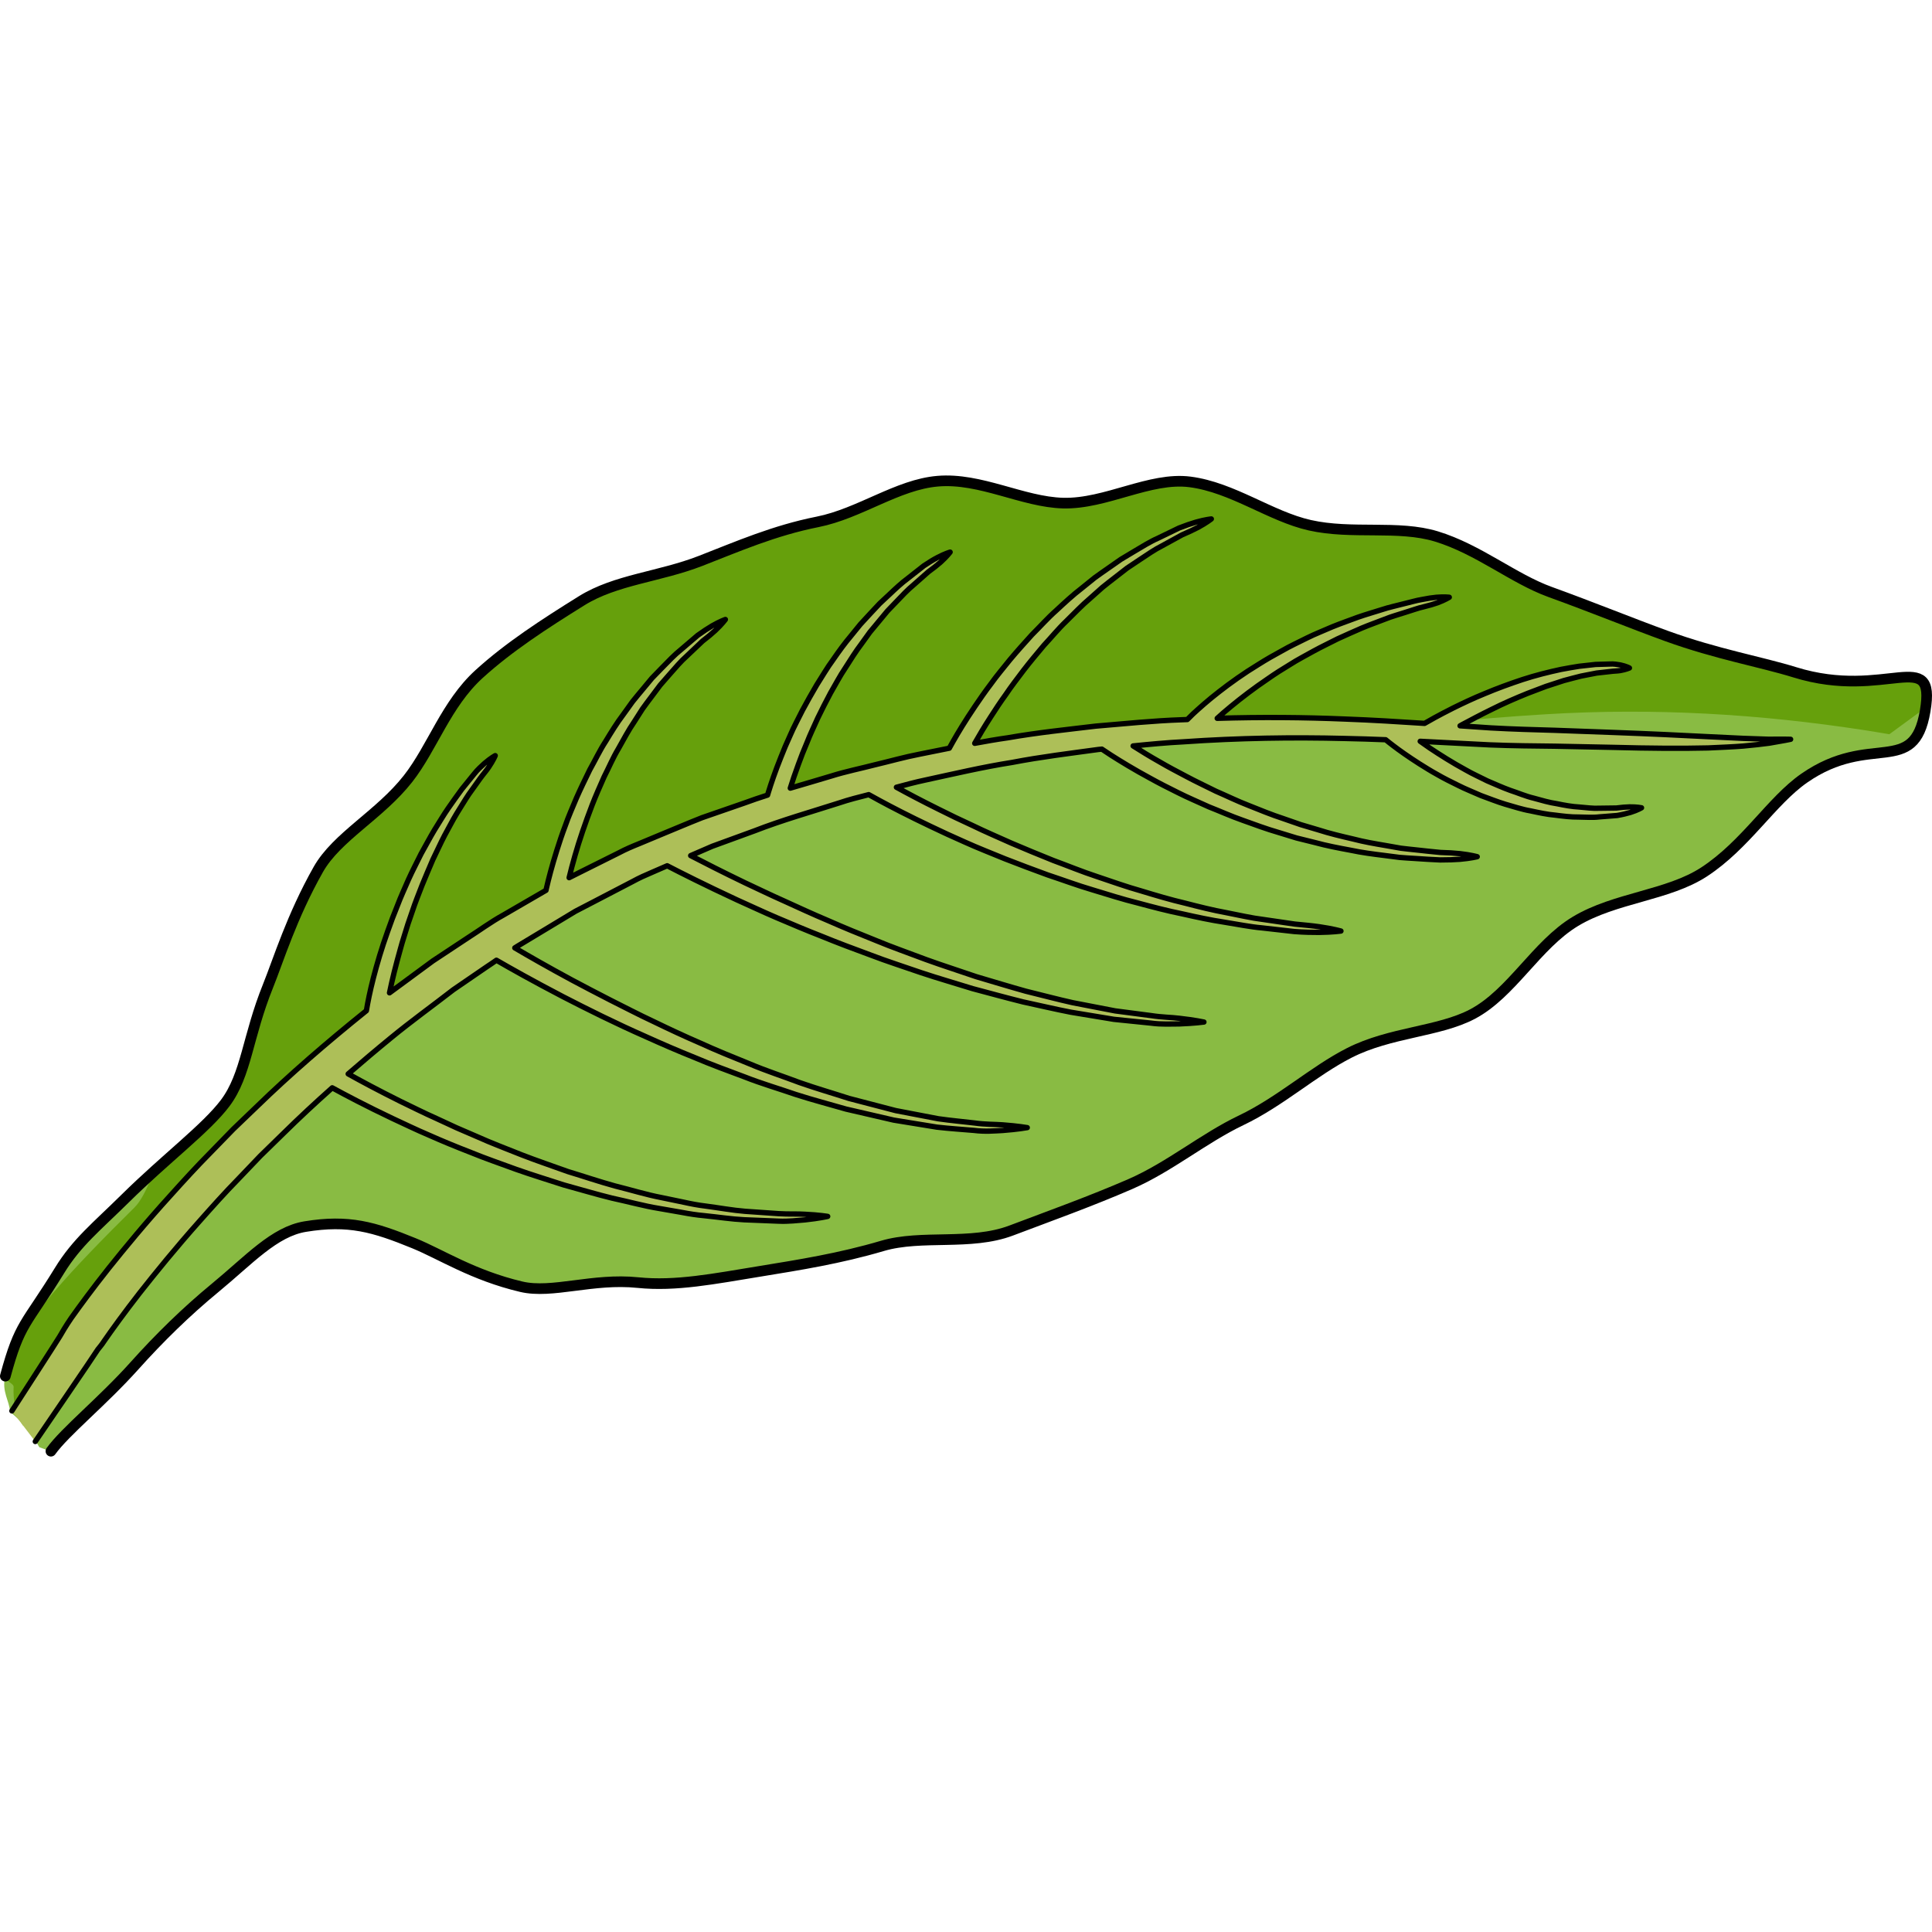 <?xml version="1.0" encoding="utf-8"?>
<!-- Created by: Science Figures, www.sciencefigures.org, Generator: Science Figures Editor -->
<!DOCTYPE svg PUBLIC "-//W3C//DTD SVG 1.1//EN" "http://www.w3.org/Graphics/SVG/1.1/DTD/svg11.dtd">
<svg version="1.1" id="Layer_1" xmlns="http://www.w3.org/2000/svg" xmlns:xlink="http://www.w3.org/1999/xlink" 
	 width="800px" height="800px" viewBox="0 0 181.544 92.181" enable-background="new 0 0 181.544 92.181"
	 xml:space="preserve">
<g>
	<path fill="#89BB43" d="M168.656,18.495c-3.205-0.994-7.315-1.696-12.027-3.402c-3.289-1.192-6.938-2.688-10.974-4.149
		c-3.454-1.25-6.716-4.002-10.674-5.214c-3.586-1.098-7.933-0.159-11.902-1.056c-3.699-0.83-7.242-3.548-11.251-4.07
		c-3.771-0.49-7.903,2.096-11.933,1.991c-3.803-0.101-7.761-2.401-11.781-2.06c-3.783,0.318-7.334,3.037-11.295,3.824
		c-4.088,0.813-7.492,2.307-10.993,3.668c-3.866,1.504-7.971,1.751-11.173,3.745c-3.514,2.185-6.857,4.355-9.645,6.894
		c-3.086,2.813-4.371,6.896-6.663,9.822c-2.666,3.407-6.702,5.459-8.438,8.536c-2.51,4.441-3.748,8.528-4.72,10.935
		c-1.94,4.8-2.024,8.334-4.021,11.005c-1.769,2.362-5.628,5.248-9.387,8.96c-2.715,2.681-4.55,4.121-6.185,6.779
		c-3.187,5.188-3.724,4.863-5.095,9.93c-0.389,1.435,0.435,2.378,0.43,3.348c1.138,0.872,2.036,2.062,2.77,3.331
		c0.33,0.128,0.683,0.252,1.087,0.37c1.337-1.857,4.855-4.688,7.85-8.027c2.33-2.602,4.867-5.088,7.585-7.325
		c3.188-2.626,5.547-5.28,8.465-5.755c4.081-0.665,6.448,0.028,10.22,1.57c2.55,1.041,5.53,3.007,10.078,4.082
		c2.891,0.685,6.695-0.827,10.962-0.388c3.557,0.366,7.164-0.358,11.48-1.062c3.687-0.603,7.468-1.197,11.494-2.387
		c3.694-1.092,8.28-0.001,12.101-1.443c3.688-1.394,7.521-2.77,11.186-4.363c3.689-1.605,6.89-4.31,10.418-5.992
		c3.726-1.781,6.791-4.621,10.175-6.342c3.851-1.958,8.391-1.965,11.566-3.641c3.674-1.941,6.016-6.516,9.678-8.716
		c3.724-2.239,8.679-2.417,12.09-4.646c3.894-2.542,6.334-6.672,9.401-8.805c6.256-4.354,10.314-0.051,11.368-6.323
		C181.936,15.96,177.25,21.16,168.656,18.495z"/>
	<path fill="#66A00C" d="M168.656,18.495c-3.205-0.994-7.315-1.696-12.027-3.402c-3.289-1.192-6.938-2.688-10.974-4.149
		c-3.454-1.25-6.716-4.002-10.674-5.214c-3.586-1.098-7.933-0.159-11.902-1.056c-3.699-0.83-7.242-3.548-11.251-4.07
		c-3.771-0.49-7.903,2.096-11.933,1.991c-3.803-0.101-7.761-2.401-11.781-2.06c-3.783,0.318-7.334,3.037-11.295,3.824
		c-4.088,0.813-7.492,2.307-10.993,3.668c-3.866,1.504-7.971,1.751-11.173,3.745c-3.514,2.185-6.857,4.355-9.645,6.894
		c-3.086,2.813-4.371,6.896-6.663,9.822c-2.666,3.407-6.702,5.459-8.438,8.536c-2.51,4.441-3.748,8.528-4.72,10.935
		c-1.94,4.8-2.024,8.334-4.021,11.005c-0.448,0.601-1.077,1.088-1.784,1.556c-0.873,1.387-2.053,2.718-3.122,3.743
		c-0.616,0.591-1.31,1.208-2.052,1.771c-0.465,1.098-0.971,2.155-1.578,2.753C6.78,74.561,2.285,79.424,1.013,82.662
		c-0.14,0.555-0.302,1.19-0.513,1.971c-0.124,0.458,0.876,0.665,0.777,1.069c-0.039,1.015,0.088,2.415,0.901,3.576
		c0.005-0.028,0.002-0.054,0.01-0.08c1.416-7.292,7.427-13.194,12.219-18.49c6-6.625,12.223-12.677,19.443-17.993
		c15.316-11.279,30.981-21.581,50.238-24.408c0.872-0.129,1.747-0.238,2.623-0.347c8.048-3.939,23.434-3.748,27.697-3.769
		c3.619-0.018,7.238,0.021,10.859,0.095c6.644-0.752,13.295-1.444,19.965-1.85c10.183-0.618,20.063-0.04,30.143,1.521
		c0.723,0.111,1.439,0.239,2.162,0.355c1.943-1.41,3.053-2.244,3.053-2.244s0.135-0.141,0.368-0.401
		C181.657,16.272,177.015,21.086,168.656,18.495z"/>
	<path fill="none" stroke="#000000" stroke-linecap="round" stroke-linejoin="round" stroke-miterlimit="10" d="M0.5,84.632
		c1.371-5.066,1.908-4.742,5.095-9.93c1.635-2.658,3.47-4.099,6.185-6.779c3.759-3.712,7.618-6.598,9.387-8.96
		c1.997-2.671,2.081-6.205,4.021-11.005c0.972-2.406,2.21-6.493,4.72-10.935c1.736-3.077,5.772-5.129,8.438-8.536
		c2.292-2.927,3.577-7.01,6.663-9.822c2.787-2.538,6.131-4.709,9.645-6.894c3.202-1.994,7.307-2.241,11.173-3.745
		c3.501-1.361,6.905-2.854,10.993-3.668c3.961-0.787,7.512-3.506,11.295-3.824c4.021-0.342,7.979,1.959,11.781,2.06
		c4.029,0.104,8.161-2.481,11.933-1.991c4.009,0.522,7.552,3.24,11.251,4.07c3.97,0.896,8.316-0.042,11.902,1.056
		c3.958,1.212,7.22,3.964,10.674,5.214c4.036,1.461,7.685,2.957,10.974,4.149c4.712,1.706,8.822,2.408,12.027,3.402
		c8.594,2.665,13.279-2.534,12.246,3.625c-1.054,6.272-5.112,1.97-11.368,6.323c-3.067,2.133-5.508,6.263-9.401,8.805
		c-3.411,2.229-8.366,2.406-12.09,4.646c-3.662,2.2-6.004,6.774-9.678,8.716c-3.176,1.676-7.716,1.683-11.566,3.641
		c-3.384,1.721-6.449,4.561-10.175,6.342c-3.528,1.683-6.729,4.387-10.418,5.992c-3.665,1.594-7.498,2.97-11.186,4.363
		c-3.82,1.442-8.406,0.352-12.101,1.443c-4.026,1.189-7.808,1.784-11.494,2.387c-4.316,0.703-7.924,1.428-11.48,1.062
		c-4.267-0.439-8.071,1.072-10.962,0.388c-4.548-1.075-7.528-3.041-10.078-4.082c-3.771-1.542-6.139-2.235-10.22-1.57
		c-2.918,0.475-5.276,3.129-8.465,5.755c-2.718,2.237-5.255,4.724-7.585,7.325c-2.994,3.34-6.513,6.17-7.85,8.027"/>
	<path fill="#ADBF58" d="M166.227,24.779c-0.659-0.02-1.473-0.051-2.432-0.084c-0.955-0.046-2.056-0.1-3.284-0.158
		c-2.465-0.129-5.453-0.271-8.896-0.397c-1.722-0.064-3.555-0.132-5.485-0.201c-1.929-0.057-3.964-0.107-6.051-0.227
		c-0.939-0.06-1.905-0.128-2.882-0.195c0.068-0.038,0.129-0.073,0.198-0.113c0.821-0.434,1.772-0.946,2.817-1.453
		c1.036-0.521,2.17-1.016,3.316-1.479c0.578-0.22,1.156-0.44,1.723-0.655c0.577-0.189,1.145-0.373,1.697-0.553
		c0.557-0.143,1.098-0.299,1.612-0.42c0.521-0.099,1.011-0.196,1.464-0.286c0.459-0.05,0.878-0.099,1.254-0.14
		c0.371-0.055,0.696-0.044,0.969-0.093c0.539-0.092,0.866-0.242,0.866-0.242s-0.299-0.169-0.855-0.288
		c-0.28-0.043-0.624-0.115-1.011-0.084c-0.391,0.012-0.832,0.025-1.313,0.038c-0.477,0.054-0.995,0.112-1.543,0.17
		c-0.542,0.079-1.11,0.19-1.705,0.296c-1.17,0.252-2.414,0.56-3.628,0.958c-1.21,0.401-2.409,0.841-3.513,1.306
		c-1.107,0.449-2.115,0.931-2.973,1.353c-1.406,0.704-2.402,1.276-2.711,1.456c-2.4-0.158-4.887-0.313-7.457-0.407
		c-3.849-0.162-7.881-0.196-12.027-0.069c0.374-0.343,0.807-0.722,1.293-1.118c0.979-0.806,2.158-1.713,3.48-2.604
		c0.652-0.458,1.348-0.9,2.066-1.331c0.707-0.456,1.468-0.841,2.21-1.261c0.751-0.412,1.521-0.772,2.271-1.158
		c0.761-0.358,1.525-0.678,2.259-1.006c0.739-0.311,1.474-0.566,2.162-0.834c0.683-0.28,1.361-0.453,1.971-0.657
		c0.617-0.187,1.172-0.396,1.684-0.509c0.508-0.124,0.948-0.251,1.307-0.379c0.714-0.264,1.105-0.519,1.105-0.519
		s-0.453-0.063-1.217,0.001c-0.381,0.037-0.842,0.105-1.362,0.211c-0.527,0.084-1.1,0.263-1.736,0.41
		c-0.633,0.17-1.331,0.309-2.045,0.548c-0.712,0.229-1.477,0.442-2.252,0.714c-0.768,0.289-1.571,0.566-2.372,0.891
		c-0.788,0.35-1.609,0.662-2.396,1.054c-0.783,0.396-1.586,0.761-2.335,1.195c-0.763,0.412-1.5,0.833-2.198,1.275
		c-1.412,0.857-2.671,1.759-3.715,2.575c-1.051,0.812-1.879,1.559-2.454,2.088c-0.22,0.219-0.39,0.386-0.534,0.527
		c-0.17,0.008-0.339,0.01-0.51,0.02c-2.665,0.091-5.362,0.367-8.099,0.599c-2.723,0.327-5.491,0.61-8.251,1.095
		c-1.041,0.146-2.078,0.327-3.117,0.52c0.396-0.7,0.897-1.547,1.511-2.495c0.42-0.659,0.886-1.365,1.411-2.092
		c0.497-0.745,1.077-1.491,1.664-2.272c0.596-0.774,1.246-1.551,1.908-2.338c0.698-0.746,1.357-1.564,2.111-2.281
		c0.746-0.73,1.463-1.493,2.25-2.155c0.385-0.341,0.766-0.681,1.142-1.017c0.387-0.323,0.788-0.616,1.17-0.92
		c0.388-0.302,0.768-0.598,1.141-0.887c0.39-0.26,0.775-0.518,1.146-0.766c0.752-0.496,1.448-0.984,2.151-1.336
		c0.689-0.379,1.32-0.725,1.881-1.031c0.584-0.249,1.091-0.486,1.498-0.701c0.812-0.439,1.249-0.792,1.249-0.792
		s-0.543,0.046-1.446,0.301c-0.449,0.129-0.99,0.317-1.596,0.554c-0.588,0.281-1.249,0.603-1.971,0.955
		c-0.738,0.323-1.474,0.786-2.267,1.256c-0.397,0.234-0.802,0.479-1.216,0.729c-0.399,0.277-0.804,0.559-1.215,0.848
		c-0.408,0.291-0.836,0.576-1.25,0.884c-0.402,0.326-0.81,0.657-1.222,0.986c-0.84,0.644-1.624,1.375-2.411,2.106
		c-0.806,0.712-1.514,1.52-2.266,2.265c-0.707,0.781-1.404,1.557-2.049,2.327c-0.629,0.787-1.26,1.529-1.796,2.281
		c-0.559,0.734-1.054,1.453-1.506,2.121c-0.904,1.336-1.6,2.488-2.066,3.312c-0.136,0.237-0.247,0.438-0.345,0.618
		c-0.938,0.188-1.876,0.379-2.815,0.566c-1.394,0.267-2.762,0.66-4.146,0.986c-1.378,0.359-2.776,0.635-4.142,1.067
		c-1.273,0.387-2.561,0.755-3.839,1.134c0.199-0.64,0.448-1.392,0.764-2.242c0.231-0.646,0.504-1.338,0.815-2.063
		c0.283-0.736,0.649-1.479,0.997-2.268c0.377-0.771,0.772-1.566,1.203-2.363c0.456-0.775,0.875-1.598,1.389-2.355
		c0.494-0.772,0.979-1.556,1.525-2.274c0.266-0.366,0.527-0.729,0.785-1.09c0.283-0.342,0.562-0.678,0.837-1.009
		c0.276-0.333,0.548-0.66,0.812-0.978c0.286-0.301,0.568-0.595,0.842-0.878c0.544-0.574,1.059-1.121,1.592-1.559
		c0.519-0.456,0.994-0.876,1.414-1.249c0.455-0.329,0.841-0.634,1.145-0.901c0.605-0.547,0.901-0.951,0.901-0.951
		s-0.468,0.129-1.202,0.514C87.719,7.9,87.29,8.161,86.813,8.482c-0.451,0.355-0.961,0.755-1.517,1.193
		c-0.574,0.422-1.134,0.947-1.725,1.506c-0.295,0.276-0.603,0.56-0.912,0.851c-0.295,0.313-0.59,0.632-0.893,0.954
		c-0.302,0.329-0.608,0.659-0.918,0.996c-0.288,0.354-0.579,0.714-0.871,1.072c-0.604,0.713-1.16,1.48-1.697,2.261
		c-0.568,0.765-1.032,1.59-1.539,2.373c-0.477,0.802-0.921,1.607-1.344,2.39c-0.393,0.795-0.808,1.552-1.128,2.301
		c-0.342,0.739-0.642,1.45-0.899,2.113c-0.532,1.323-0.913,2.451-1.16,3.25c-0.033,0.107-0.058,0.193-0.086,0.289
		c-0.734,0.234-1.461,0.481-2.174,0.744c-1.327,0.461-2.655,0.919-3.978,1.378c-1.376,0.542-2.636,1.087-3.954,1.626l-1.949,0.812
		c-0.652,0.262-1.296,0.535-1.914,0.865c-1.248,0.621-2.492,1.247-3.729,1.86c-0.316,0.158-0.631,0.316-0.947,0.476
		c0.146-0.613,0.327-1.306,0.547-2.067c0.404-1.422,0.961-3.059,1.625-4.789c0.335-0.86,0.723-1.737,1.117-2.625
		c0.443-0.865,0.825-1.78,1.334-2.628c0.485-0.86,0.943-1.735,1.494-2.538c0.261-0.411,0.521-0.82,0.779-1.22
		c0.274-0.39,0.564-0.763,0.84-1.134c0.277-0.369,0.551-0.739,0.82-1.096c0.291-0.334,0.58-0.664,0.859-0.983
		c0.563-0.64,1.081-1.257,1.638-1.747c0.541-0.514,1.038-0.983,1.476-1.4c0.479-0.368,0.881-0.703,1.203-1.002
		c0.639-0.601,0.951-1.035,0.951-1.035s-0.49,0.162-1.266,0.609c-0.381,0.223-0.832,0.523-1.337,0.884
		c-0.471,0.402-1.002,0.855-1.581,1.351c-0.6,0.477-1.162,1.078-1.775,1.702c-0.305,0.317-0.618,0.639-0.939,0.966
		c-0.292,0.355-0.596,0.716-0.897,1.08c-0.306,0.371-0.623,0.738-0.927,1.125c-0.287,0.398-0.578,0.804-0.869,1.209
		c-0.609,0.801-1.138,1.672-1.669,2.544c-0.558,0.856-0.988,1.782-1.483,2.656c-0.44,0.901-0.873,1.79-1.258,2.665
		c-0.365,0.882-0.746,1.729-1.032,2.557c-0.312,0.821-0.571,1.605-0.802,2.338c-0.461,1.461-0.782,2.698-0.982,3.578
		c-0.016,0.07-0.024,0.124-0.041,0.188c-0.168,0.096-0.334,0.193-0.501,0.291c-1.179,0.683-2.349,1.362-3.509,2.036
		c-1.179,0.646-2.246,1.443-3.356,2.148c-1.1,0.729-2.188,1.446-3.266,2.16c-1.368,1.025-2.743,2.004-4.072,2.998
		c0.063-0.309,0.131-0.629,0.21-0.969c0.14-0.638,0.318-1.32,0.508-2.045c0.206-0.719,0.393-1.486,0.646-2.266
		c0.23-0.786,0.494-1.59,0.786-2.399c0.266-0.818,0.603-1.625,0.912-2.441c0.325-0.81,0.678-1.61,1.012-2.403
		c0.379-0.771,0.725-1.547,1.104-2.271c0.398-0.714,0.754-1.428,1.144-2.064c0.401-0.636,0.763-1.25,1.128-1.795
		c0.382-0.533,0.731-1.022,1.038-1.455c0.312-0.436,0.625-0.778,0.835-1.102c0.435-0.639,0.612-1.081,0.612-1.081
		s-0.409,0.214-1.007,0.729c-0.284,0.266-0.654,0.579-0.986,1.01c-0.345,0.425-0.729,0.901-1.153,1.424
		c-0.405,0.535-0.811,1.139-1.26,1.766c-0.439,0.63-0.846,1.333-1.295,2.042c-0.434,0.722-0.834,1.489-1.267,2.257
		c-0.387,0.791-0.809,1.586-1.175,2.398c-0.355,0.824-0.736,1.636-1.045,2.46c-0.336,0.818-0.642,1.628-0.918,2.423
		c-0.569,1.58-1.01,3.089-1.348,4.396c-0.314,1.227-0.525,2.269-0.653,3.063c-3.757,3.023-7.212,6.015-10.235,8.95
		c-0.774,0.742-1.529,1.467-2.27,2.178c-0.715,0.735-1.413,1.452-2.094,2.153c-1.375,1.386-2.621,2.759-3.786,4.052
		c-2.345,2.579-4.276,4.925-5.843,6.883c-1.558,1.964-2.726,3.563-3.514,4.675c-0.494,0.722-0.865,1.355-1.076,1.725
		c-0.17,0.298-4.493,6.99-4.493,6.99l2.2,2.878c0,0,5.713-8.351,5.877-8.649c0.159-0.21,0.354-0.414,0.597-0.795
		c0.733-1.058,1.842-2.602,3.338-4.522c1.507-1.912,3.372-4.215,5.635-6.755c1.131-1.271,2.331-2.624,3.667-3.986
		c0.658-0.689,1.334-1.399,2.028-2.123c0.714-0.699,1.447-1.415,2.197-2.146c1.427-1.408,2.956-2.83,4.563-4.26
		c1.212,0.662,3.164,1.694,5.632,2.867c1.074,0.496,2.224,1.058,3.468,1.586c1.236,0.551,2.555,1.092,3.931,1.625
		c1.364,0.562,2.808,1.052,4.259,1.587c1.462,0.519,2.969,0.974,4.463,1.462c1.521,0.412,3.025,0.872,4.529,1.238
		c1.518,0.326,2.984,0.738,4.441,0.973c0.73,0.127,1.444,0.251,2.145,0.374c0.696,0.134,1.383,0.24,2.059,0.3
		c1.345,0.136,2.609,0.332,3.789,0.389c1.178,0.047,2.262,0.09,3.22,0.129c0.959,0.043,1.796-0.07,2.481-0.119
		c1.372-0.145,2.141-0.327,2.141-0.327s-0.796-0.14-2.156-0.201c-0.68-0.048-1.505,0.003-2.45-0.057
		c-0.942-0.066-2.007-0.139-3.168-0.221c-1.161-0.091-2.405-0.323-3.726-0.495c-0.662-0.078-1.337-0.206-2.021-0.358
		c-0.686-0.142-1.386-0.286-2.098-0.435c-1.432-0.271-2.872-0.724-4.354-1.088c-1.475-0.404-2.948-0.906-4.433-1.355
		c-1.461-0.529-2.935-1.021-4.358-1.576c-1.42-0.571-2.83-1.097-4.158-1.696c-0.667-0.286-1.323-0.57-1.967-0.849
		c-0.637-0.295-1.258-0.584-1.863-0.862c-1.221-0.541-2.347-1.113-3.395-1.616c-2.057-1.021-3.733-1.923-4.912-2.58
		c1.305-1.131,2.643-2.265,4.039-3.406c1.852-1.523,3.85-2.964,5.839-4.504c1.038-0.712,2.085-1.43,3.144-2.156
		c0.306-0.197,0.605-0.408,0.908-0.616c1.26,0.729,3.445,1.963,6.242,3.419c2.268,1.169,4.926,2.498,7.844,3.783
		c1.451,0.656,2.96,1.311,4.514,1.933c1.539,0.656,3.137,1.241,4.729,1.834c1.58,0.624,3.218,1.098,4.799,1.646
		c1.59,0.513,3.188,0.925,4.717,1.371c1.555,0.36,3.058,0.708,4.482,1.037c1.442,0.234,2.809,0.456,4.067,0.662
		c1.269,0.147,2.442,0.212,3.474,0.305c1.031,0.133,1.941,0.046,2.688,0.01c1.49-0.113,2.324-0.27,2.324-0.27
		s-0.855-0.152-2.321-0.261c-0.733-0.055-1.624-0.031-2.643-0.176c-1.015-0.124-2.164-0.219-3.407-0.398
		c-1.237-0.239-2.576-0.495-3.993-0.765c-1.396-0.364-2.872-0.75-4.395-1.146c-1.499-0.487-3.065-0.936-4.626-1.484
		c-1.549-0.588-3.15-1.1-4.699-1.759c-1.557-0.632-3.12-1.257-4.624-1.948c-1.521-0.656-2.996-1.347-4.415-2.035
		c-1.43-0.664-2.777-1.38-4.073-2.021c-1.29-0.654-2.493-1.297-3.61-1.886c-2.249-1.213-4.082-2.265-5.348-3.011
		c0.199-0.125,0.396-0.253,0.602-0.369c1.119-0.675,2.249-1.354,3.385-2.04c0.566-0.343,1.139-0.686,1.708-1.03
		c0.593-0.307,1.186-0.615,1.783-0.926c1.189-0.62,2.39-1.244,3.594-1.871c0.597-0.33,1.218-0.606,1.844-0.871l1.403-0.61
		c1.258,0.653,3.563,1.817,6.544,3.201c1.159,0.516,2.405,1.108,3.745,1.68c1.34,0.569,2.754,1.172,4.234,1.747
		c1.471,0.604,3.007,1.178,4.573,1.754c1.556,0.6,3.176,1.109,4.775,1.667c1.605,0.536,3.241,1.001,4.831,1.499
		c1.613,0.43,3.196,0.863,4.738,1.247c1.557,0.334,3.051,0.69,4.482,0.966c1.438,0.239,2.798,0.463,4.053,0.67
		c1.265,0.129,2.428,0.246,3.459,0.352c1.022,0.143,1.933,0.076,2.672,0.08c1.491-0.056,2.331-0.177,2.331-0.177
		s-0.845-0.186-2.306-0.351c-0.732-0.096-1.623-0.093-2.636-0.252c-1.012-0.133-2.155-0.281-3.403-0.445
		c-1.235-0.235-2.574-0.495-3.989-0.771c-1.407-0.311-2.877-0.705-4.405-1.079c-1.514-0.422-3.073-0.898-4.656-1.365
		c-1.563-0.54-3.162-1.043-4.742-1.618c-1.569-0.598-3.156-1.143-4.684-1.782c-1.535-0.613-3.043-1.226-4.482-1.864
		c-1.451-0.609-2.832-1.25-4.146-1.848c-1.321-0.584-2.544-1.186-3.688-1.715c-2.084-1.003-3.817-1.886-5.093-2.549
		c0.676-0.295,1.351-0.586,2.027-0.878c1.314-0.479,2.634-0.963,3.956-1.444c2.641-1.028,5.3-1.772,7.958-2.625
		c0.912-0.31,1.854-0.545,2.793-0.784c0.274,0.15,0.585,0.322,0.981,0.539c1.15,0.624,2.803,1.48,4.821,2.438
		c1.008,0.484,2.104,0.992,3.276,1.505c1.165,0.528,2.424,1.015,3.715,1.548c1.296,0.511,2.646,1.011,4.021,1.516
		c1.393,0.459,2.781,0.984,4.209,1.401c1.428,0.43,2.841,0.889,4.262,1.236c1.414,0.381,2.809,0.747,4.175,1.021
		c1.36,0.309,2.677,0.59,3.941,0.78c1.26,0.2,2.444,0.444,3.56,0.541c1.105,0.124,2.12,0.239,3.02,0.34
		c0.903,0.071,1.695,0.082,2.346,0.081c1.304-0.015,2.044-0.128,2.044-0.128s-0.732-0.212-2.01-0.399
		c-0.64-0.095-1.419-0.167-2.308-0.252c-0.887-0.127-1.889-0.275-2.979-0.434c-1.098-0.131-2.264-0.406-3.503-0.646
		c-1.242-0.225-2.535-0.549-3.87-0.894c-1.341-0.314-2.707-0.719-4.093-1.141c-1.394-0.39-2.776-0.886-4.17-1.354
		c-1.396-0.455-2.754-1.021-4.112-1.518c-1.342-0.541-2.66-1.08-3.925-1.623c-1.257-0.563-2.48-1.087-3.614-1.639
		c-1.149-0.522-2.223-1.043-3.205-1.537c-1.592-0.786-2.932-1.497-3.982-2.074c0.897-0.242,1.796-0.484,2.705-0.675
		c2.726-0.59,5.433-1.229,8.16-1.656c2.708-0.523,5.426-0.848,8.105-1.218c0.112-0.009,0.223-0.021,0.334-0.034
		c0.227,0.154,0.503,0.337,0.855,0.565c0.886,0.564,2.153,1.346,3.727,2.193c0.778,0.433,1.64,0.871,2.556,1.324
		c0.909,0.461,1.906,0.878,2.917,1.342c1.037,0.407,2.086,0.881,3.189,1.266c1.102,0.396,2.211,0.811,3.355,1.141l1.697,0.52
		c0.575,0.143,1.146,0.284,1.713,0.424c1.126,0.309,2.255,0.52,3.35,0.723c1.086,0.232,2.152,0.365,3.165,0.492
		c0.503,0.064,0.995,0.127,1.469,0.188c0.477,0.044,0.938,0.064,1.381,0.094c0.889,0.053,1.697,0.118,2.417,0.141
		c0.723,0,1.35-0.021,1.867-0.061c1.033-0.091,1.615-0.243,1.615-0.243s-0.59-0.17-1.611-0.286c-0.51-0.056-1.128-0.094-1.839-0.112
		c-0.706-0.058-1.504-0.159-2.37-0.248c-0.435-0.051-0.889-0.087-1.354-0.151c-0.463-0.083-0.944-0.165-1.437-0.253
		c-0.987-0.167-2.025-0.343-3.082-0.62c-1.063-0.248-2.16-0.503-3.248-0.854c-0.549-0.164-1.102-0.327-1.656-0.491l-1.644-0.572
		c-1.104-0.358-2.179-0.804-3.241-1.227c-1.065-0.409-2.076-0.909-3.074-1.339c-0.975-0.487-1.928-0.93-2.804-1.402
		c-0.884-0.463-1.716-0.903-2.468-1.344c-0.971-0.547-1.801-1.061-2.508-1.51c1.58-0.16,3.147-0.307,4.703-0.386
		c5.247-0.366,10.34-0.436,15.172-0.315c1.309,0.026,2.592,0.068,3.857,0.119c0.016,0.016,0.023,0.021,0.045,0.036
		c0.158,0.129,0.385,0.312,0.67,0.526c0.574,0.438,1.406,1.031,2.439,1.689c0.521,0.324,1.077,0.68,1.695,1.017
		c0.605,0.354,1.268,0.679,1.955,1.018c0.681,0.349,1.423,0.632,2.153,0.961c0.756,0.272,1.513,0.582,2.294,0.817
		c0.787,0.219,1.559,0.484,2.355,0.62c0.787,0.167,1.559,0.337,2.322,0.401c0.759,0.099,1.493,0.187,2.194,0.179
		c0.702,0.011,1.36,0.062,1.97-0.016c0.608-0.049,1.164-0.091,1.659-0.13c0.485-0.082,0.909-0.186,1.25-0.287
		c0.683-0.214,1.041-0.437,1.041-0.437s-0.431-0.093-1.126-0.084c-0.35,0.005-0.764,0.046-1.236,0.105
		c-0.478,0.007-1.018,0.013-1.605,0.021c-0.585,0.036-1.221-0.059-1.889-0.113c-0.672-0.034-1.369-0.163-2.086-0.309
		c-0.722-0.106-1.452-0.32-2.192-0.525c-0.746-0.174-1.468-0.493-2.207-0.732c-0.733-0.261-1.444-0.595-2.151-0.889
		c-0.685-0.35-1.378-0.652-2.012-1.02c-1.283-0.698-2.438-1.431-3.41-2.08c-0.319-0.216-0.608-0.424-0.884-0.621
		c2.254,0.111,4.437,0.235,6.543,0.336c2.148,0.088,4.171,0.101,6.103,0.124c1.929,0.04,3.753,0.077,5.474,0.11
		c3.438,0.093,6.447,0.113,8.924,0.054c1.241-0.057,2.352-0.101,3.314-0.178c0.964-0.087,1.78-0.181,2.438-0.269
		c1.323-0.219,2.011-0.365,2.011-0.365S167.544,24.757,166.227,24.779z"/>
	<path fill="none" stroke="#000000" stroke-width="0.5" stroke-linecap="round" stroke-linejoin="round" stroke-miterlimit="10" d="
		M3.317,90.772c0,0,5.713-8.351,5.877-8.649c0.159-0.21,0.354-0.414,0.597-0.795c0.733-1.058,1.842-2.602,3.338-4.522
		c1.507-1.912,3.372-4.215,5.635-6.755c1.131-1.271,2.331-2.624,3.667-3.986c0.658-0.689,1.334-1.399,2.028-2.123
		c0.714-0.699,1.447-1.415,2.197-2.146c1.427-1.408,2.956-2.83,4.563-4.26c1.212,0.662,3.164,1.694,5.632,2.867
		c1.074,0.496,2.224,1.058,3.468,1.586c1.236,0.551,2.555,1.092,3.931,1.625c1.364,0.562,2.808,1.052,4.259,1.587
		c1.462,0.519,2.969,0.974,4.463,1.462c1.521,0.412,3.025,0.872,4.529,1.238c1.518,0.326,2.984,0.738,4.441,0.973
		c0.73,0.127,1.444,0.251,2.145,0.374c0.696,0.134,1.383,0.24,2.059,0.3c1.345,0.136,2.609,0.332,3.789,0.389
		c1.178,0.047,2.262,0.09,3.22,0.129c0.959,0.043,1.796-0.07,2.481-0.119c1.372-0.145,2.141-0.327,2.141-0.327
		s-0.796-0.14-2.156-0.201c-0.68-0.048-1.505,0.003-2.45-0.057c-0.942-0.066-2.007-0.139-3.168-0.221
		c-1.161-0.091-2.405-0.323-3.726-0.495c-0.662-0.078-1.337-0.206-2.021-0.358c-0.686-0.142-1.386-0.286-2.098-0.435
		c-1.432-0.271-2.872-0.724-4.354-1.088c-1.475-0.404-2.948-0.906-4.433-1.355c-1.461-0.529-2.935-1.021-4.358-1.576
		c-1.42-0.571-2.83-1.097-4.158-1.696c-0.667-0.286-1.323-0.57-1.967-0.849c-0.637-0.295-1.258-0.584-1.863-0.862
		c-1.221-0.541-2.347-1.113-3.395-1.616c-2.057-1.021-3.733-1.923-4.912-2.58c1.305-1.131,2.643-2.265,4.039-3.406
		c1.852-1.523,3.85-2.964,5.839-4.504c1.038-0.712,2.085-1.43,3.144-2.156c0.306-0.197,0.605-0.408,0.908-0.616
		c1.26,0.729,3.445,1.963,6.242,3.419c2.268,1.169,4.926,2.498,7.844,3.783c1.451,0.656,2.96,1.311,4.514,1.933
		c1.539,0.656,3.137,1.241,4.729,1.834c1.58,0.624,3.218,1.098,4.799,1.646c1.59,0.513,3.188,0.925,4.717,1.371
		c1.555,0.36,3.058,0.708,4.482,1.037c1.442,0.234,2.809,0.456,4.067,0.662c1.269,0.147,2.442,0.212,3.474,0.305
		c1.031,0.133,1.941,0.046,2.688,0.01c1.49-0.113,2.324-0.27,2.324-0.27s-0.855-0.152-2.321-0.261
		c-0.733-0.055-1.624-0.031-2.643-0.176c-1.015-0.124-2.164-0.219-3.407-0.398c-1.237-0.239-2.576-0.495-3.993-0.765
		c-1.396-0.364-2.872-0.75-4.395-1.146c-1.499-0.487-3.065-0.936-4.626-1.484c-1.549-0.588-3.15-1.1-4.699-1.759
		c-1.557-0.632-3.12-1.257-4.624-1.948c-1.521-0.656-2.996-1.347-4.415-2.035c-1.43-0.664-2.777-1.38-4.073-2.021
		c-1.29-0.654-2.493-1.297-3.61-1.886c-2.249-1.213-4.082-2.265-5.348-3.011c0.199-0.125,0.396-0.253,0.602-0.369
		c1.119-0.675,2.249-1.354,3.385-2.04c0.566-0.343,1.139-0.686,1.708-1.03c0.593-0.307,1.186-0.615,1.783-0.926
		c1.189-0.62,2.39-1.244,3.594-1.871c0.597-0.33,1.218-0.606,1.844-0.871l1.403-0.61c1.258,0.653,3.563,1.817,6.544,3.201
		c1.159,0.516,2.405,1.108,3.745,1.68c1.34,0.569,2.754,1.172,4.234,1.747c1.471,0.604,3.007,1.178,4.573,1.754
		c1.556,0.6,3.176,1.109,4.775,1.667c1.605,0.536,3.241,1.001,4.831,1.499c1.613,0.43,3.196,0.863,4.738,1.247
		c1.557,0.334,3.051,0.69,4.482,0.966c1.438,0.239,2.798,0.463,4.053,0.67c1.265,0.129,2.428,0.246,3.459,0.352
		c1.022,0.143,1.933,0.076,2.672,0.08c1.491-0.056,2.331-0.177,2.331-0.177s-0.845-0.186-2.306-0.351
		c-0.732-0.096-1.623-0.093-2.636-0.252c-1.012-0.133-2.155-0.281-3.403-0.445c-1.235-0.235-2.574-0.495-3.989-0.771
		c-1.407-0.311-2.877-0.705-4.405-1.079c-1.514-0.422-3.073-0.898-4.656-1.365c-1.563-0.54-3.162-1.043-4.742-1.618
		c-1.569-0.598-3.156-1.143-4.684-1.782c-1.535-0.613-3.043-1.226-4.482-1.864c-1.451-0.609-2.832-1.25-4.146-1.848
		c-1.321-0.584-2.544-1.186-3.688-1.715c-2.084-1.003-3.817-1.886-5.093-2.549c0.676-0.295,1.351-0.586,2.027-0.878
		c1.314-0.479,2.634-0.963,3.956-1.444c2.641-1.028,5.3-1.772,7.958-2.625c0.912-0.31,1.854-0.545,2.793-0.784
		c0.274,0.15,0.585,0.322,0.981,0.539c1.15,0.624,2.803,1.48,4.821,2.438c1.008,0.484,2.104,0.992,3.276,1.505
		c1.165,0.528,2.424,1.015,3.715,1.548c1.296,0.511,2.646,1.011,4.021,1.516c1.393,0.459,2.781,0.984,4.209,1.401
		c1.428,0.43,2.841,0.889,4.262,1.236c1.414,0.381,2.809,0.747,4.175,1.021c1.36,0.309,2.677,0.59,3.941,0.78
		c1.26,0.2,2.444,0.444,3.56,0.541c1.105,0.124,2.12,0.239,3.02,0.34c0.903,0.071,1.695,0.082,2.346,0.081
		c1.304-0.015,2.044-0.128,2.044-0.128s-0.732-0.212-2.01-0.399c-0.64-0.095-1.419-0.167-2.308-0.252
		c-0.887-0.127-1.889-0.275-2.979-0.434c-1.098-0.131-2.264-0.406-3.503-0.646c-1.242-0.225-2.535-0.549-3.87-0.894
		c-1.341-0.314-2.707-0.719-4.093-1.141c-1.394-0.39-2.776-0.886-4.17-1.354c-1.396-0.455-2.754-1.021-4.112-1.518
		c-1.342-0.541-2.66-1.08-3.925-1.623c-1.257-0.563-2.48-1.087-3.614-1.639c-1.149-0.522-2.223-1.043-3.205-1.537
		c-1.592-0.786-2.932-1.497-3.982-2.074c0.897-0.242,1.796-0.484,2.705-0.675c2.726-0.59,5.433-1.229,8.16-1.656
		c2.708-0.523,5.426-0.848,8.105-1.218c0.112-0.009,0.223-0.021,0.334-0.034c0.227,0.154,0.503,0.337,0.855,0.565
		c0.886,0.564,2.153,1.346,3.727,2.193c0.778,0.433,1.64,0.871,2.556,1.324c0.909,0.461,1.906,0.878,2.917,1.342
		c1.037,0.407,2.086,0.881,3.189,1.266c1.102,0.396,2.211,0.811,3.355,1.141l1.697,0.52c0.575,0.143,1.146,0.284,1.713,0.424
		c1.126,0.309,2.255,0.52,3.35,0.723c1.086,0.232,2.152,0.365,3.165,0.492c0.503,0.064,0.995,0.127,1.469,0.188
		c0.477,0.044,0.938,0.064,1.381,0.094c0.889,0.053,1.697,0.118,2.417,0.141c0.723,0,1.35-0.021,1.867-0.061
		c1.033-0.091,1.615-0.243,1.615-0.243s-0.59-0.17-1.611-0.286c-0.51-0.056-1.128-0.094-1.839-0.112
		c-0.706-0.058-1.504-0.159-2.37-0.248c-0.435-0.051-0.889-0.087-1.354-0.151c-0.463-0.083-0.944-0.165-1.437-0.253
		c-0.987-0.167-2.025-0.343-3.082-0.62c-1.063-0.248-2.16-0.503-3.248-0.854c-0.549-0.164-1.102-0.327-1.656-0.491l-1.644-0.572
		c-1.104-0.358-2.179-0.804-3.241-1.227c-1.065-0.409-2.076-0.909-3.074-1.339c-0.975-0.487-1.928-0.93-2.804-1.402
		c-0.884-0.463-1.716-0.903-2.468-1.344c-0.971-0.547-1.801-1.061-2.508-1.51c1.58-0.16,3.147-0.307,4.703-0.386
		c5.247-0.366,10.34-0.436,15.172-0.315c1.309,0.026,2.592,0.068,3.857,0.119c0.016,0.016,0.023,0.021,0.045,0.036
		c0.158,0.129,0.385,0.312,0.67,0.526c0.574,0.438,1.406,1.031,2.439,1.689c0.521,0.324,1.077,0.68,1.695,1.017
		c0.605,0.354,1.268,0.679,1.955,1.018c0.681,0.349,1.423,0.632,2.153,0.961c0.756,0.272,1.513,0.582,2.294,0.817
		c0.787,0.219,1.559,0.484,2.355,0.62c0.787,0.167,1.559,0.337,2.322,0.401c0.759,0.099,1.493,0.187,2.194,0.179
		c0.702,0.011,1.36,0.062,1.97-0.016c0.608-0.049,1.164-0.091,1.659-0.13c0.485-0.082,0.909-0.186,1.25-0.287
		c0.683-0.214,1.041-0.437,1.041-0.437s-0.431-0.093-1.126-0.084c-0.35,0.005-0.764,0.046-1.236,0.105
		c-0.478,0.007-1.018,0.013-1.605,0.021c-0.585,0.036-1.221-0.059-1.889-0.113c-0.672-0.034-1.369-0.163-2.086-0.309
		c-0.722-0.106-1.452-0.32-2.192-0.525c-0.746-0.174-1.468-0.493-2.207-0.732c-0.733-0.261-1.444-0.595-2.151-0.889
		c-0.685-0.35-1.378-0.652-2.012-1.02c-1.283-0.698-2.438-1.431-3.41-2.08c-0.319-0.216-0.608-0.424-0.884-0.621
		c2.254,0.111,4.437,0.235,6.543,0.336c2.148,0.088,4.171,0.101,6.103,0.124c1.929,0.04,3.753,0.077,5.474,0.11
		c3.438,0.093,6.447,0.113,8.924,0.054c1.241-0.057,2.352-0.101,3.314-0.178c0.964-0.087,1.78-0.181,2.438-0.269
		c1.323-0.219,2.011-0.365,2.011-0.365s-0.715-0.025-2.032-0.004c-0.659-0.02-1.473-0.051-2.432-0.084
		c-0.955-0.046-2.056-0.1-3.284-0.158c-2.465-0.129-5.453-0.271-8.896-0.397c-1.722-0.064-3.555-0.132-5.485-0.201
		c-1.929-0.057-3.964-0.107-6.051-0.227c-0.939-0.06-1.905-0.128-2.882-0.195c0.068-0.038,0.129-0.073,0.198-0.113
		c0.821-0.434,1.772-0.946,2.817-1.453c1.036-0.521,2.17-1.016,3.316-1.479c0.578-0.22,1.156-0.44,1.723-0.655
		c0.577-0.189,1.145-0.373,1.697-0.553c0.557-0.143,1.098-0.299,1.612-0.42c0.521-0.099,1.011-0.196,1.464-0.286
		c0.459-0.05,0.878-0.099,1.254-0.14c0.371-0.055,0.696-0.044,0.969-0.093c0.539-0.092,0.866-0.242,0.866-0.242
		s-0.299-0.169-0.855-0.288c-0.28-0.043-0.624-0.115-1.011-0.084c-0.391,0.012-0.832,0.025-1.313,0.038
		c-0.477,0.054-0.995,0.112-1.543,0.17c-0.542,0.079-1.11,0.19-1.705,0.296c-1.17,0.252-2.414,0.56-3.628,0.958
		c-1.21,0.401-2.409,0.841-3.513,1.306c-1.107,0.449-2.115,0.931-2.973,1.353c-1.406,0.704-2.402,1.276-2.711,1.456
		c-2.4-0.158-4.887-0.313-7.457-0.407c-3.849-0.162-7.881-0.196-12.027-0.069c0.374-0.343,0.807-0.722,1.293-1.118
		c0.979-0.806,2.158-1.713,3.48-2.604c0.652-0.458,1.348-0.9,2.066-1.331c0.707-0.456,1.468-0.841,2.21-1.261
		c0.751-0.412,1.521-0.772,2.271-1.158c0.761-0.358,1.525-0.678,2.259-1.006c0.739-0.311,1.474-0.566,2.162-0.834
		c0.683-0.28,1.361-0.453,1.971-0.657c0.617-0.187,1.172-0.396,1.684-0.509c0.508-0.124,0.948-0.251,1.307-0.379
		c0.714-0.264,1.105-0.519,1.105-0.519s-0.453-0.063-1.217,0.001c-0.381,0.037-0.842,0.105-1.362,0.211
		c-0.527,0.084-1.1,0.263-1.736,0.41c-0.633,0.17-1.331,0.309-2.045,0.548c-0.712,0.229-1.477,0.442-2.252,0.714
		c-0.768,0.289-1.571,0.566-2.372,0.891c-0.788,0.35-1.609,0.662-2.396,1.054c-0.783,0.396-1.586,0.761-2.335,1.195
		c-0.763,0.412-1.5,0.833-2.198,1.275c-1.412,0.857-2.671,1.759-3.715,2.575c-1.051,0.812-1.879,1.559-2.454,2.088
		c-0.22,0.219-0.39,0.386-0.534,0.527c-0.17,0.008-0.339,0.01-0.51,0.02c-2.665,0.091-5.362,0.367-8.099,0.599
		c-2.723,0.327-5.491,0.61-8.251,1.095c-1.041,0.146-2.078,0.327-3.117,0.52c0.396-0.7,0.897-1.547,1.511-2.495
		c0.42-0.659,0.886-1.365,1.411-2.092c0.497-0.745,1.077-1.491,1.664-2.272c0.596-0.774,1.246-1.551,1.908-2.338
		c0.698-0.746,1.357-1.564,2.111-2.281c0.746-0.73,1.463-1.493,2.25-2.155c0.385-0.341,0.766-0.681,1.142-1.017
		c0.387-0.323,0.788-0.616,1.17-0.92c0.388-0.302,0.768-0.598,1.141-0.887c0.39-0.26,0.775-0.518,1.146-0.766
		c0.752-0.496,1.448-0.984,2.151-1.336c0.689-0.379,1.32-0.725,1.881-1.031c0.584-0.249,1.091-0.486,1.498-0.701
		c0.812-0.439,1.249-0.792,1.249-0.792s-0.543,0.046-1.446,0.301c-0.449,0.129-0.99,0.317-1.596,0.554
		c-0.588,0.281-1.249,0.603-1.971,0.955c-0.738,0.323-1.474,0.786-2.267,1.256c-0.397,0.234-0.802,0.479-1.216,0.729
		c-0.399,0.277-0.804,0.559-1.215,0.848c-0.408,0.291-0.836,0.576-1.25,0.884c-0.402,0.326-0.81,0.657-1.222,0.986
		c-0.84,0.644-1.624,1.375-2.411,2.106c-0.806,0.712-1.514,1.52-2.266,2.265c-0.707,0.781-1.404,1.557-2.049,2.327
		c-0.629,0.787-1.26,1.529-1.796,2.281c-0.559,0.734-1.054,1.453-1.506,2.121c-0.904,1.336-1.6,2.488-2.066,3.312
		c-0.136,0.237-0.247,0.438-0.345,0.618c-0.938,0.188-1.876,0.379-2.815,0.566c-1.394,0.267-2.762,0.66-4.146,0.986
		c-1.378,0.359-2.776,0.635-4.142,1.067c-1.273,0.387-2.561,0.755-3.839,1.134c0.199-0.64,0.448-1.392,0.764-2.242
		c0.231-0.646,0.504-1.338,0.815-2.063c0.283-0.736,0.649-1.479,0.997-2.268c0.377-0.771,0.772-1.566,1.203-2.363
		c0.456-0.775,0.875-1.598,1.389-2.355c0.494-0.772,0.979-1.556,1.525-2.274c0.266-0.366,0.527-0.729,0.785-1.09
		c0.283-0.342,0.562-0.678,0.837-1.009c0.276-0.333,0.548-0.66,0.812-0.978c0.286-0.301,0.568-0.595,0.842-0.878
		c0.544-0.574,1.059-1.121,1.592-1.559c0.519-0.456,0.994-0.876,1.414-1.249c0.455-0.329,0.841-0.634,1.145-0.901
		c0.605-0.547,0.901-0.951,0.901-0.951s-0.468,0.129-1.202,0.514C87.719,7.9,87.29,8.161,86.813,8.482
		c-0.451,0.355-0.961,0.755-1.517,1.193c-0.574,0.422-1.134,0.947-1.725,1.506c-0.295,0.276-0.603,0.56-0.912,0.851
		c-0.295,0.313-0.59,0.632-0.893,0.954c-0.302,0.329-0.608,0.659-0.918,0.996c-0.288,0.354-0.579,0.714-0.871,1.072
		c-0.604,0.713-1.16,1.48-1.697,2.261c-0.568,0.765-1.032,1.59-1.539,2.373c-0.477,0.802-0.921,1.607-1.344,2.39
		c-0.393,0.795-0.808,1.552-1.128,2.301c-0.342,0.739-0.642,1.45-0.899,2.113c-0.532,1.323-0.913,2.451-1.16,3.25
		c-0.033,0.107-0.058,0.193-0.086,0.289c-0.734,0.234-1.461,0.481-2.174,0.744c-1.327,0.461-2.655,0.919-3.978,1.378
		c-1.376,0.542-2.636,1.087-3.954,1.626l-1.949,0.812c-0.652,0.262-1.296,0.535-1.914,0.865c-1.248,0.621-2.492,1.247-3.729,1.86
		c-0.316,0.158-0.631,0.316-0.947,0.476c0.146-0.613,0.327-1.306,0.547-2.067c0.404-1.422,0.961-3.059,1.625-4.789
		c0.335-0.86,0.723-1.737,1.117-2.625c0.443-0.865,0.825-1.78,1.334-2.628c0.485-0.86,0.943-1.735,1.494-2.538
		c0.261-0.411,0.521-0.82,0.779-1.22c0.274-0.39,0.564-0.763,0.84-1.134c0.277-0.369,0.551-0.739,0.82-1.096
		c0.291-0.334,0.58-0.664,0.859-0.983c0.563-0.64,1.081-1.257,1.638-1.747c0.541-0.514,1.038-0.983,1.476-1.4
		c0.479-0.368,0.881-0.703,1.203-1.002c0.639-0.601,0.951-1.035,0.951-1.035s-0.49,0.162-1.266,0.609
		c-0.381,0.223-0.832,0.523-1.337,0.884c-0.471,0.402-1.002,0.855-1.581,1.351c-0.6,0.477-1.162,1.078-1.775,1.702
		c-0.305,0.317-0.618,0.639-0.939,0.966c-0.292,0.355-0.596,0.716-0.897,1.08c-0.306,0.371-0.623,0.738-0.927,1.125
		c-0.287,0.398-0.578,0.804-0.869,1.209c-0.609,0.801-1.138,1.672-1.669,2.544c-0.558,0.856-0.988,1.782-1.483,2.656
		c-0.44,0.901-0.873,1.79-1.258,2.665c-0.365,0.882-0.746,1.729-1.032,2.557c-0.312,0.821-0.571,1.605-0.802,2.338
		c-0.461,1.461-0.782,2.698-0.982,3.578c-0.016,0.07-0.024,0.124-0.041,0.188c-0.168,0.096-0.334,0.193-0.501,0.291
		c-1.179,0.683-2.349,1.362-3.509,2.036c-1.179,0.646-2.246,1.443-3.356,2.148c-1.1,0.729-2.188,1.446-3.266,2.16
		c-1.368,1.025-2.743,2.004-4.072,2.998c0.063-0.309,0.131-0.629,0.21-0.969c0.14-0.638,0.318-1.32,0.508-2.045
		c0.206-0.719,0.393-1.486,0.646-2.266c0.23-0.786,0.494-1.59,0.786-2.399c0.266-0.818,0.603-1.625,0.912-2.441
		c0.325-0.81,0.678-1.61,1.012-2.403c0.379-0.771,0.725-1.547,1.104-2.271c0.398-0.714,0.754-1.428,1.144-2.064
		c0.401-0.636,0.763-1.25,1.128-1.795c0.382-0.533,0.731-1.022,1.038-1.455c0.312-0.436,0.625-0.778,0.835-1.102
		c0.435-0.639,0.612-1.081,0.612-1.081s-0.409,0.214-1.007,0.729c-0.284,0.266-0.654,0.579-0.986,1.01
		c-0.345,0.425-0.729,0.901-1.153,1.424c-0.405,0.535-0.811,1.139-1.26,1.766c-0.439,0.63-0.846,1.333-1.295,2.042
		c-0.434,0.722-0.834,1.489-1.267,2.257c-0.387,0.791-0.809,1.586-1.175,2.398c-0.355,0.824-0.736,1.636-1.045,2.46
		c-0.336,0.818-0.642,1.628-0.918,2.423c-0.569,1.58-1.01,3.089-1.348,4.396c-0.314,1.227-0.525,2.269-0.653,3.063
		c-3.757,3.023-7.212,6.015-10.235,8.95c-0.774,0.742-1.529,1.467-2.27,2.178c-0.715,0.735-1.413,1.452-2.094,2.153
		c-1.375,1.386-2.621,2.759-3.786,4.052c-2.345,2.579-4.276,4.925-5.843,6.883c-1.558,1.964-2.726,3.563-3.514,4.675
		c-0.494,0.722-0.865,1.355-1.076,1.725c-0.17,0.298-4.493,6.99-4.493,6.99"/>
</g>
</svg>